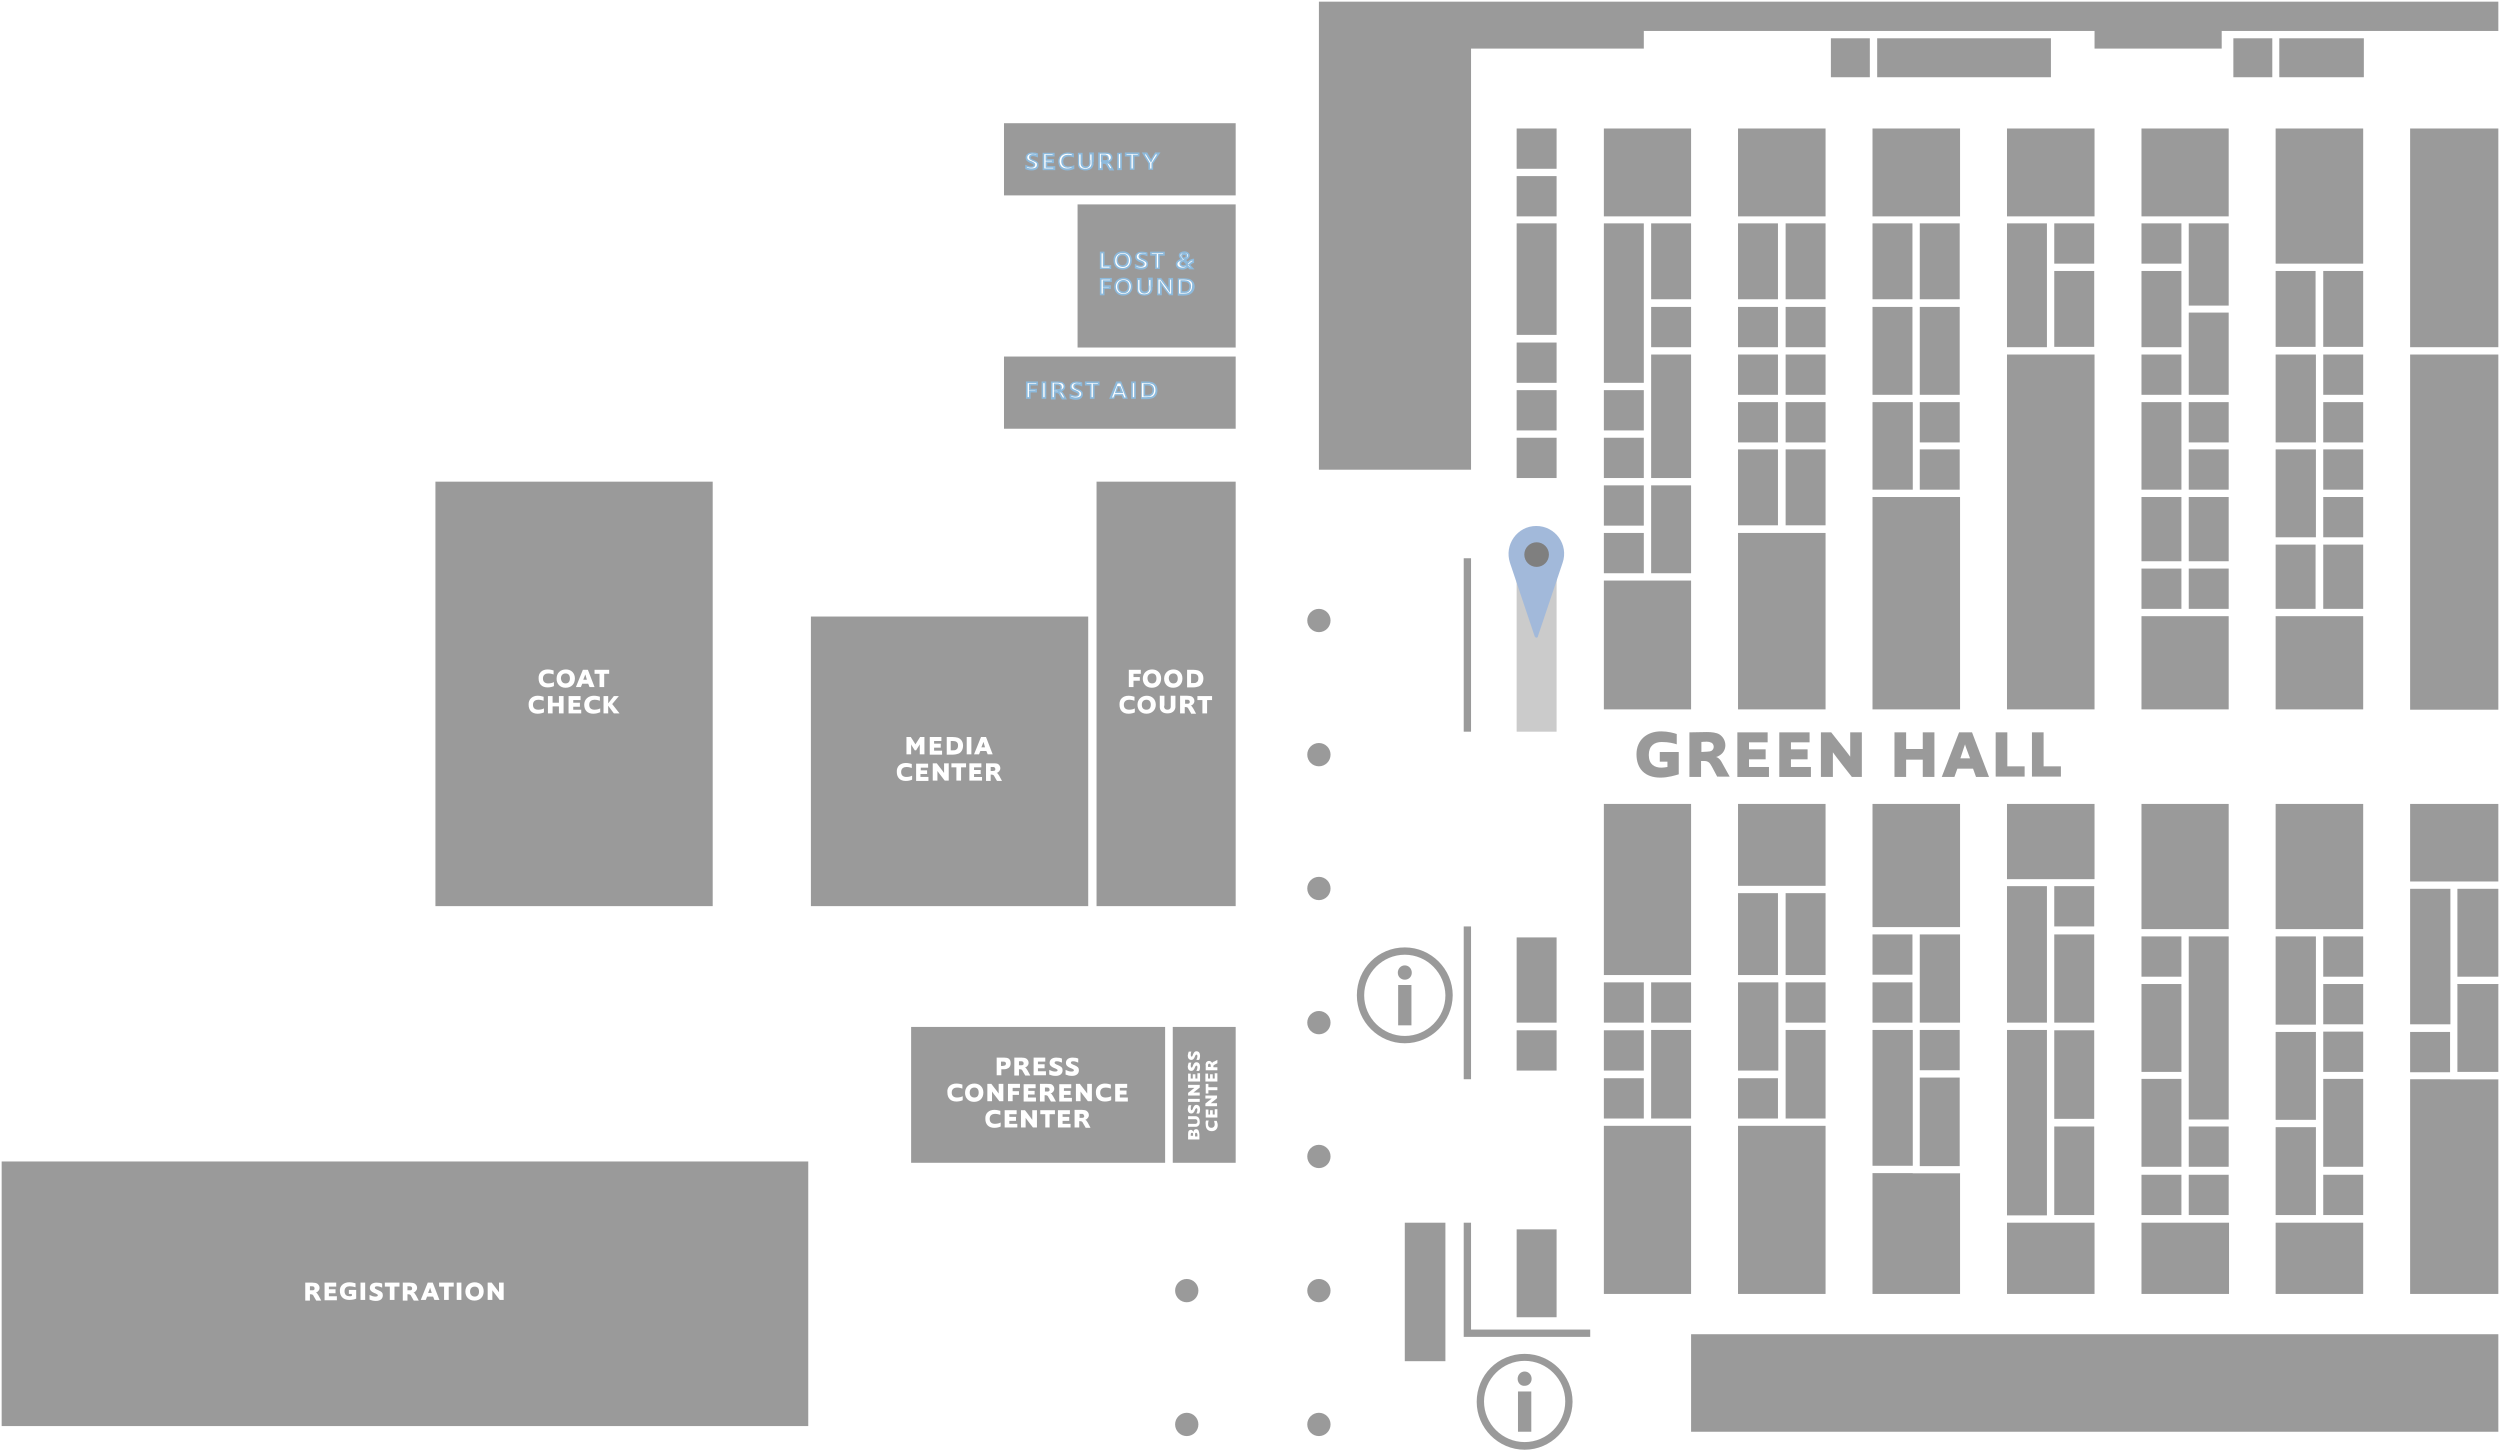 <?xml version="1.0" encoding="utf-8"?>
<!-- Generator: Adobe Illustrator 27.0.0, SVG Export Plug-In . SVG Version: 6.00 Build 0)  -->
<svg version="1.1" id="Layer_1" xmlns="http://www.w3.org/2000/svg" xmlns:xlink="http://www.w3.org/1999/xlink" x="0px" y="0px"
	 viewBox="0 0 751 436" style="enable-background:new 0 0 751 436;" xml:space="preserve">
<style type="text/css">
	.st0{opacity:0.5;}
	.st1{fill:#363636;}
	.st2{fill:#979797;}
	.st3{fill:#4674B6;}
	.st4{fill:none;stroke:#1C75BA;stroke-width:1.002;stroke-miterlimit:10;}
</style>
<g class="st0">
	<g>
		<g>
			<g>
				<g>
					<g>
						<g>
							<rect x="455.6" y="38.6" class="st1" width="12" height="12.1"/>
						</g>
						<g>
							<rect x="455.6" y="52.9" class="st1" width="12" height="12.1"/>
						</g>
						<g>
							<rect x="455.6" y="102.9" class="st1" width="12" height="12.1"/>
						</g>
						<g>
							<rect x="455.6" y="117.2" class="st1" width="12" height="12.1"/>
						</g>
						<g>
							<rect x="455.6" y="131.5" class="st1" width="12" height="12.1"/>
						</g>
						<g>
							<rect x="455.6" y="67.1" class="st1" width="12" height="33.5"/>
						</g>
						<g>
							<rect x="455.6" y="167.7" class="st2" width="12" height="52.1"/>
						</g>
						<g>
							<rect x="455.6" y="309.5" class="st1" width="12" height="12.1"/>
						</g>
						<g>
							<rect x="455.6" y="281.6" class="st1" width="12" height="25.6"/>
						</g>
						<g>
							<rect x="455.6" y="369.3" class="st1" width="12" height="26.4"/>
						</g>
						<g>
							<rect x="481.8" y="117.2" class="st1" width="12" height="12.1"/>
						</g>
						<g>
							<rect x="481.8" y="131.5" class="st1" width="12" height="12.1"/>
						</g>
						<g>
							<rect x="481.8" y="145.8" class="st1" width="12" height="12.1"/>
						</g>
						<g>
							<rect x="481.8" y="160.1" class="st1" width="12" height="12.1"/>
						</g>
						<g>
							<polygon class="st1" points="481.8,174.4 481.8,213.1 508,213.1 508,174.4 496,174.4 493.8,174.4 							"/>
						</g>
						<g>
							<polygon class="st1" points="493.8,104.3 493.8,92.2 493.8,90 493.8,67.1 481.8,67.1 481.8,115 493.8,115 493.8,106.5 
															"/>
						</g>
						<g>
							<rect x="496" y="92.2" class="st1" width="12" height="12.1"/>
						</g>
						<g>
							<polygon class="st1" points="496,117.2 496,129.3 496,131.5 496,143.6 508,143.6 508,106.5 496,106.5 496,115 							"/>
						</g>
						<g>
							<polygon class="st1" points="496,160.1 496,172.2 508,172.2 508,145.8 496,145.8 496,157.9 							"/>
						</g>
						<g>
							<rect x="496" y="67.1" class="st1" width="12" height="22.8"/>
						</g>
						<g>
							<polygon class="st1" points="508,65 508,38.6 481.8,38.6 481.8,65 493.8,65 496,65 							"/>
						</g>
						<g>
							<rect x="481.8" y="323.9" class="st1" width="12" height="12.1"/>
						</g>
						<g>
							<rect x="496" y="295.1" class="st1" width="12" height="12.1"/>
						</g>
						<g>
							<rect x="481.8" y="295.1" class="st1" width="12" height="12.1"/>
						</g>
						<g>
							<rect x="481.8" y="309.5" class="st1" width="12" height="12.1"/>
						</g>
						<g>
							<polygon class="st1" points="496,323.8 496,336 508,336 508,309.4 496,309.4 496,321.7 							"/>
						</g>
						<g>
							<polygon class="st1" points="481.8,338.2 481.8,388.7 508,388.7 508,338.2 496,338.2 493.8,338.2 							"/>
						</g>
						<g>
							<polygon class="st1" points="508,292.9 508,241.5 481.8,241.5 481.8,292.9 493.8,292.9 496,292.9 							"/>
						</g>
						<g>
							<rect x="522.1" y="323.9" class="st1" width="12" height="12.1"/>
						</g>
						<g>
							<rect x="536.4" y="295.1" class="st1" width="12" height="12.1"/>
						</g>
						<g>
							<polygon class="st1" points="534.2,307.2 534.2,295.1 522.1,295.1 522.1,321.6 534.2,321.6 534.2,309.4 							"/>
						</g>
						<g>
							<rect x="522.1" y="268.3" class="st1" width="12" height="24.6"/>
						</g>
						<g>
							<rect x="536.4" y="268.3" class="st1" width="12" height="24.6"/>
						</g>
						<g>
							<polygon class="st1" points="536.4,323.8 536.4,336 548.4,336 548.4,309.4 536.4,309.4 536.4,321.7 							"/>
						</g>
						<g>
							<polygon class="st1" points="522.1,338.2 522.1,388.7 548.4,388.7 548.4,338.2 536.4,338.2 534.2,338.2 							"/>
						</g>
						<g>
							<polygon class="st1" points="548.4,266.1 548.4,241.5 522.1,241.5 522.1,266.1 534.2,266.1 536.4,266.1 							"/>
						</g>
						<g>
							<rect x="522.1" y="120.8" class="st1" width="12" height="12.1"/>
						</g>
						<g>
							<rect x="536.4" y="120.8" class="st1" width="12" height="12.1"/>
						</g>
						<g>
							<rect x="522.1" y="106.5" class="st1" width="12" height="12.1"/>
						</g>
						<g>
							<rect x="536.4" y="106.5" class="st1" width="12" height="12.1"/>
						</g>
						<g>
							<rect x="522.1" y="92.2" class="st1" width="12" height="12.1"/>
						</g>
						<g>
							<rect x="536.4" y="92.2" class="st1" width="12" height="12.1"/>
						</g>
						<g>
							<polygon class="st1" points="522.1,160.1 522.1,213.1 548.4,213.1 548.4,160.1 536.4,160.1 534.2,160.1 							"/>
						</g>
						<g>
							<rect x="522.1" y="67.1" class="st1" width="12" height="22.8"/>
						</g>
						<g>
							<rect x="536.4" y="135" class="st1" width="12" height="22.8"/>
						</g>
						<g>
							<rect x="522.1" y="135" class="st1" width="12" height="22.8"/>
						</g>
						<g>
							<rect x="536.4" y="67.1" class="st1" width="12" height="22.8"/>
						</g>
						<g>
							<polygon class="st1" points="548.4,65 548.4,38.6 522.1,38.6 522.1,65 534.2,65 536.4,65 							"/>
						</g>
						<g>
							<rect x="562.5" y="280.7" class="st1" width="12" height="12.1"/>
						</g>
						<g>
							<polygon class="st1" points="576.7,295 576.7,307.2 588.8,307.2 588.8,280.7 576.7,280.7 576.7,292.9 							"/>
						</g>
						<g>
							<rect x="562.5" y="295.1" class="st1" width="12" height="12.1"/>
						</g>
						<g>
							<rect x="576.7" y="309.4" class="st1" width="12" height="12.1"/>
						</g>
						<g>
							<polygon class="st1" points="574.6,321.5 574.6,309.4 562.5,309.4 562.5,350.2 574.6,350.2 574.6,323.7 							"/>
						</g>
						<g>
							<rect x="576.7" y="323.7" class="st1" width="12" height="26.6"/>
						</g>
						<g>
							<polygon class="st1" points="574.6,352.4 562.5,352.4 562.5,388.7 588.8,388.7 588.8,352.5 574.6,352.5 							"/>
						</g>
						<g>
							<polygon class="st1" points="574.6,352.5 588.8,352.5 588.8,352.4 576.7,352.4 574.6,352.4 							"/>
						</g>
						<g>
							<polygon class="st1" points="588.8,278.5 588.8,241.5 562.5,241.5 562.5,278.5 574.6,278.5 576.7,278.5 							"/>
						</g>
						<g>
							<rect x="576.7" y="120.8" class="st1" width="12" height="12.1"/>
						</g>
						<g>
							<rect x="576.7" y="135" class="st1" width="12" height="12.1"/>
						</g>
						<g>
							<polygon class="st1" points="562.5,149.3 562.5,213.1 588.8,213.1 588.8,149.3 576.7,149.3 574.6,149.3 							"/>
						</g>
						<g>
							<rect x="562.5" y="67.1" class="st1" width="12" height="22.8"/>
						</g>
						<g>
							<polygon class="st1" points="574.6,132.9 574.6,120.8 562.5,120.8 562.5,147.1 574.6,147.1 574.6,135 							"/>
						</g>
						<g>
							<rect x="576.7" y="67.1" class="st1" width="12" height="22.8"/>
						</g>
						<g>
							<rect x="562.5" y="92.2" class="st1" width="12" height="26.4"/>
						</g>
						<g>
							<rect x="576.7" y="92.2" class="st1" width="12" height="26.4"/>
						</g>
						<g>
							<polygon class="st1" points="588.8,65 588.8,38.6 562.5,38.6 562.5,65 574.6,65 576.7,65 							"/>
						</g>
						<g>
							<rect x="617.1" y="280.7" class="st1" width="12" height="26.5"/>
						</g>
						<g>
							<polygon class="st1" points="614.9,278.5 614.9,266.2 602.9,266.2 602.9,307.2 614.9,307.2 614.9,280.5 							"/>
						</g>
						<g>
							<rect x="617.1" y="266.2" class="st1" width="12" height="12.1"/>
						</g>
						<g>
							<polygon class="st1" points="614.9,336.3 614.9,309.4 602.9,309.4 602.9,365.1 614.9,365.1 614.9,338.3 							"/>
						</g>
						<g>
							<rect x="617.1" y="309.5" class="st1" width="12" height="26.6"/>
						</g>
						<g>
							<rect x="617.1" y="338.4" class="st1" width="12" height="26.6"/>
						</g>
						<g>
							<polygon class="st1" points="602.9,367.3 602.9,388.7 629.2,388.7 629.2,367.3 617.1,367.3 614.9,367.3 							"/>
						</g>
						<g>
							<polygon class="st1" points="629.2,264.1 629.2,241.5 602.9,241.5 602.9,264.1 614.9,264.1 617.1,264.1 							"/>
						</g>
						<g>
							<rect x="617.1" y="67.1" class="st1" width="12" height="12.1"/>
						</g>
						<g>
							<polygon class="st1" points="602.9,106.5 602.9,213.1 629.2,213.1 629.2,106.5 617.1,106.5 614.9,106.5 							"/>
						</g>
						<g>
							<polygon class="st1" points="614.9,79.2 614.9,67.1 602.9,67.1 602.9,104.3 614.9,104.3 614.9,81.4 							"/>
						</g>
						<g>
							<rect x="617.1" y="81.4" class="st1" width="12" height="22.8"/>
						</g>
						<g>
							<polygon class="st1" points="629.2,65 629.2,38.6 602.9,38.6 602.9,65 614.9,65 617.1,65 							"/>
						</g>
						<g>
							<rect x="657.5" y="352.9" class="st1" width="12" height="12.1"/>
						</g>
						<g>
							<rect x="643.3" y="352.9" class="st1" width="12" height="12.1"/>
						</g>
						<g>
							<rect x="643.3" y="281.3" class="st1" width="12" height="12.1"/>
						</g>
						<g>
							<rect x="657.5" y="338.4" class="st1" width="12" height="12.1"/>
						</g>
						<g>
							<polygon class="st1" points="657.5,295.6 657.5,322 657.5,324.1 657.5,336.3 669.5,336.3 669.5,281.3 657.5,281.3 
								657.5,293.4 							"/>
						</g>
						<g>
							<polygon class="st1" points="655.3,336.3 655.3,324.1 643.3,324.1 643.3,350.5 655.3,350.5 655.3,338.4 							"/>
						</g>
						<g>
							<rect x="643.3" y="295.6" class="st1" width="12" height="26.4"/>
						</g>
						<g>
							<rect x="643.3" y="367.3" class="st1" width="26.3" height="21.4"/>
						</g>
						<g>
							<polygon class="st1" points="669.5,279.1 669.5,241.5 643.3,241.5 643.3,279.1 655.3,279.1 657.5,279.1 							"/>
						</g>
						<g>
							<rect x="643.3" y="67.1" class="st1" width="12" height="12.1"/>
						</g>
						<g>
							<polygon class="st1" points="643.3,185.1 643.3,213.1 669.5,213.1 669.5,185.1 657.5,185.1 655.3,185.1 							"/>
						</g>
						<g>
							<polygon class="st1" points="655.3,91.8 655.3,81.4 643.3,81.4 643.3,104.3 655.3,104.3 655.3,93.9 							"/>
						</g>
						<g>
							<rect x="643.3" y="106.5" class="st1" width="12" height="12.1"/>
						</g>
						<g>
							<polygon class="st1" points="655.3,132.9 655.3,120.8 643.3,120.8 643.3,147.1 655.3,147.1 655.3,135 							"/>
						</g>
						<g>
							<rect x="643.3" y="170.8" class="st1" width="12" height="12.1"/>
						</g>
						<g>
							<polygon class="st1" points="657.5,182.9 669.5,182.9 669.5,170.8 657.5,170.8 657.5,170.8 							"/>
						</g>
						<g>
							<rect x="643.3" y="149.3" class="st1" width="12" height="19.3"/>
						</g>
						<g>
							<rect x="643.3" y="168.6" class="st1" width="12" height="0"/>
						</g>
						<g>
							<rect x="657.5" y="120.8" class="st1" width="12" height="12.1"/>
						</g>
						<g>
							<rect x="657.5" y="135" class="st1" width="12" height="12.1"/>
						</g>
						<g>
							<polygon class="st1" points="657.5,81.4 657.5,91.8 669.5,91.8 669.5,67.1 657.5,67.1 657.5,79.2 							"/>
						</g>
						<g>
							<polygon class="st1" points="657.5,106.5 657.5,118.6 669.5,118.6 669.5,93.9 657.5,93.9 657.5,104.3 							"/>
						</g>
						<g>
							<rect x="657.5" y="149.3" class="st1" width="12" height="19.3"/>
						</g>
						<g>
							<polygon class="st1" points="669.5,65 669.5,38.6 643.3,38.6 643.3,65 655.3,65 657.5,65 							"/>
						</g>
						<g>
							<rect x="697.9" y="352.9" class="st1" width="12" height="12.1"/>
						</g>
						<g>
							<polygon class="st1" points="695.7,295.6 695.7,293.4 695.7,281.3 683.6,281.3 683.6,307.8 695.7,307.8 695.7,307.7 							
								"/>
						</g>
						<g>
							<polygon class="st1" points="697.9,338.6 697.9,350.5 709.9,350.5 709.9,324.1 697.9,324.1 697.9,336.4 							"/>
						</g>
						<g>
							<rect x="697.9" y="281.3" class="st1" width="12" height="12.1"/>
						</g>
						<g>
							<rect x="697.9" y="295.6" class="st1" width="12" height="12.1"/>
						</g>
						<g>
							<polygon class="st1" points="697.9,322 709.9,322 709.9,309.9 697.9,309.9 697.9,310 							"/>
						</g>
						<g>
							<polygon class="st1" points="695.7,350.7 695.7,338.6 683.6,338.6 683.6,365 695.7,365 695.7,352.7 							"/>
						</g>
						<g>
							<polygon class="st1" points="695.7,322 695.7,310 683.6,310 683.6,336.4 695.7,336.4 695.7,324.1 							"/>
						</g>
						<g>
							<rect x="683.6" y="367.3" class="st1" width="26.3" height="21.4"/>
						</g>
						<g>
							<polygon class="st1" points="709.9,279.1 709.9,241.5 683.6,241.5 683.6,279.1 695.7,279.1 697.9,279.1 							"/>
						</g>
						<g>
							<polygon class="st1" points="683.6,213.1 709.9,213.1 709.9,185.1 697.9,185.1 695.7,185.1 683.6,185.1 							"/>
						</g>
						<g>
							<rect x="683.6" y="81.4" class="st1" width="12" height="22.8"/>
						</g>
						<g>
							<polygon class="st1" points="695.7,118.6 695.7,106.5 683.6,106.5 683.6,132.9 695.7,132.9 695.7,120.8 							"/>
						</g>
						<g>
							<polygon class="st1" points="695.7,161.4 695.7,149.3 695.7,147.1 695.7,135 683.6,135 683.6,161.4 695.7,161.4 							"/>
						</g>
						<g>
							<rect x="683.6" y="163.6" class="st1" width="12" height="19.3"/>
						</g>
						<g>
							<rect x="683.6" y="163.6" class="st1" width="12" height="0"/>
						</g>
						<g>
							<rect x="697.9" y="163.6" class="st1" width="12" height="19.3"/>
						</g>
						<g>
							<rect x="697.9" y="163.6" class="st1" width="0" height="19.3"/>
						</g>
						<g>
							<rect x="697.9" y="106.5" class="st1" width="12" height="12.1"/>
						</g>
						<g>
							<rect x="697.9" y="120.8" class="st1" width="12" height="12.1"/>
						</g>
						<g>
							<rect x="697.9" y="135" class="st1" width="12" height="12.1"/>
						</g>
						<g>
							<rect x="697.9" y="149.3" class="st1" width="12" height="12.1"/>
						</g>
						<g>
							<rect x="697.9" y="161.4" class="st1" width="12" height="0"/>
						</g>
						<g>
							<rect x="697.9" y="81.4" class="st1" width="12" height="22.8"/>
						</g>
						<g>
							<polygon class="st1" points="709.9,79.2 709.9,38.6 683.6,38.6 683.6,79.2 695.7,79.2 697.9,79.2 							"/>
						</g>
						<rect x="724" y="310" class="st1" width="12" height="12.1"/>
						<polygon class="st1" points="736.1,295.6 736.1,293.4 736.1,267 724,267 724,307.7 736.1,307.7 						"/>
						<rect x="724" y="307.7" class="st1" width="12" height="0"/>
						<rect x="738.2" y="267" class="st1" width="12.3" height="26.4"/>
						<polygon class="st1" points="738.2,307.7 738.2,310 738.2,322 750.5,322 750.5,295.6 738.2,295.6 						"/>
						<rect x="738.2" y="295.6" class="st1" width="12.3" height="0.1"/>
						<polygon class="st1" points="736.1,324.2 724,324.2 724,388.7 750.5,388.7 750.5,324.3 736.1,324.3 						"/>
						<polygon class="st1" points="736.1,324.3 750.5,324.3 750.5,324.2 738.2,324.2 736.1,324.2 						"/>
						<polygon class="st1" points="750.5,264.8 750.5,241.5 724,241.5 724,264.8 736.1,264.8 738.2,264.8 						"/>
						<rect x="724" y="106.5" class="st1" width="26.5" height="106.7"/>
						<rect x="724" y="38.6" class="st1" width="26.5" height="65.7"/>
					</g>
				</g>
				<g>
					<path class="st3" d="M461,191.1l-7.4-22c-1.8-5.5,2.2-11.1,7.9-11.1l0,0c5.7,0,9.8,5.6,7.9,11.1l-7.4,22
						C462,191.7,461.2,191.7,461,191.1z"/>
					<ellipse cx="461.6" cy="166.6" rx="3.7" ry="3.7"/>
				</g>
			</g>
		</g>
		<g>
			<rect x="550" y="11.5" class="st1" width="11.7" height="11.7"/>
			<rect x="563.9" y="11.5" class="st1" width="52.2" height="11.7"/>
			<rect x="670.9" y="11.5" class="st1" width="11.7" height="11.7"/>
			<rect x="684.7" y="11.5" class="st1" width="25.4" height="11.7"/>
		</g>
	</g>
	<g>
		<rect x="439.7" y="167.7" class="st1" width="2.2" height="52.1"/>
	</g>
	<g>
		<rect x="439.7" y="278.3" class="st1" width="2.2" height="45.9"/>
	</g>
	<g>
		<polygon class="st1" points="477.7,401.6 439.7,401.6 439.7,367.3 441.9,367.3 441.9,399.4 477.7,399.4 		"/>
	</g>
	<g>
		<path class="st1" d="M175.8,202.6c0,0.1-0.2,0.6-0.6,1.6h1.1C176,203.2,175.9,202.7,175.8,202.6z"/>
		<path class="st1" d="M169.9,205.3c0.8,0,1.3-0.5,1.3-1.5c0-1-0.5-1.5-1.3-1.5c-0.8,0-1.4,0.5-1.4,1.5
			C168.6,204.8,169.1,205.3,169.9,205.3z"/>
		<path class="st1" d="M130.8,272.2h83.3V144.7h-83.3V272.2z M169.3,214.3h-1.4v-2.1H166v2.1h-1.4v-5.2h1.4v2h1.9v-2h1.4V214.3z
			 M174.5,214.3h-3.7v-5.2h3.6v1.2h-2.2v0.8h2v1.2h-2v0.9h2.4V214.3z M180.1,214c-0.4,0.2-1.1,0.4-1.9,0.4c-1.7,0-2.7-1-2.7-2.7
			c0-1.7,1.3-2.7,2.9-2.7c0.8,0,1.4,0.2,1.8,0.3v1.2c-0.3-0.1-0.9-0.3-1.6-0.3c-0.8,0-1.6,0.4-1.6,1.5c0,1.1,0.7,1.5,1.6,1.5
			c0.7,0,1.4-0.2,1.7-0.4V214z M185.9,209.1l-2,2.4l2.2,2.8h-1.7l-1.7-2.3v2.3h-1.4v-5.2h1.4v2.2l1.7-2.2H185.9z M178.6,201.2h4.4
			v1.2h-1.5v4h-1.4v-4h-1.5V201.2z M175.1,201.2h1.5l2,5.2h-1.5l-0.4-1h-1.8l-0.4,1h-1.5L175.1,201.2z M170,201.1
			c1.6,0,2.7,1.1,2.7,2.7c0,1.7-1.1,2.8-2.8,2.8c-1.7,0-2.7-1.2-2.7-2.7C167.2,202.2,168.3,201.1,170,201.1z M164.5,201.1
			c0.8,0,1.4,0.2,1.8,0.3v1.2c-0.3-0.1-0.9-0.3-1.6-0.3c-0.8,0-1.6,0.4-1.6,1.5c0,1.1,0.7,1.5,1.6,1.5c0.7,0,1.4-0.2,1.7-0.4v1.2
			c-0.4,0.2-1.1,0.4-1.9,0.4c-1.7,0-2.7-1-2.7-2.7C161.7,202.1,162.9,201.1,164.5,201.1z M161.5,209c0.8,0,1.4,0.2,1.8,0.3v1.2
			c-0.3-0.1-0.9-0.3-1.6-0.3c-0.8,0-1.6,0.4-1.6,1.5c0,1.1,0.7,1.5,1.6,1.5c0.7,0,1.4-0.2,1.7-0.4v1.2c-0.4,0.2-1.1,0.4-1.9,0.4
			c-1.7,0-2.7-1-2.7-2.7C158.7,210,160,209,161.5,209z"/>
		<path class="st1" d="M287.2,225.2c0.4-0.2,0.6-0.6,0.6-1.3c0-1-0.7-1.3-1.5-1.3c-0.2,0-0.6,0-0.7,0v2.8h0.6
			C286.6,225.4,287,225.4,287.2,225.2z"/>
		<path class="st1" d="M243.6,272.2h83.3v-87h-83.3V272.2z M294.9,234.5h-3.7v-5.2h3.6v1.2h-2.2v0.8h2v1.2h-2v0.9h2.4V234.5z
			 M299.8,229.5c0.4,0.3,0.7,0.7,0.7,1.3c0,0.5-0.3,0.9-0.7,1.2c-0.1,0.1-0.2,0.1-0.4,0.2c0.2,0.1,0.4,0.2,0.4,0.3
			c0.1,0.1,0.3,0.4,0.4,0.6l0.8,1.5h-1.5l-0.7-1.2c-0.1-0.2-0.2-0.4-0.3-0.5c-0.1-0.1-0.3-0.2-0.6-0.2h-0.3v1.9h-1.4v-5.3
			c0,0,1.8,0,2.1,0C298.8,229.3,299.4,229.3,299.8,229.5z M294.7,221.4h1.5l2,5.2h-1.5l-0.4-1h-1.8l-0.4,1h-1.5L294.7,221.4z
			 M290.4,221.4h1.4v5.2h-1.4V221.4z M290.2,230.5h-1.5v4h-1.4v-4h-1.5v-1.2h4.4V230.5z M284.2,221.4c0,0,1.1,0,2,0
			c0.6,0,1.1,0.1,1.5,0.2c0.9,0.3,1.6,1.1,1.6,2.4c0,1.2-0.6,2.1-1.4,2.4c-0.3,0.1-0.9,0.3-1.8,0.3h-1.7V221.4z M283.6,229.3h1.4
			v5.2h-1.2c-1.8-2.3-2.2-2.9-2.2-2.9v2.9h-1.4v-5.2h1.2c1.8,2.3,2.2,2.9,2.2,2.9V229.3z M279.2,221.4h3.6v1.2h-2.2v0.8h2v1.2h-2
			v0.9h2.4v1.2h-3.7V221.4z M278.5,231.3v1.2h-2v0.9h2.4v1.2h-3.7v-5.2h3.6v1.2h-2.2v0.8H278.5z M272.3,221.4h1.3l1.4,2.2l1.4-2.2
			h1.3v5.2h-1.4v-3c0,0-0.2,0.4-1.1,1.8h-0.4c-0.9-1.4-1.1-1.7-1.1-1.8v3h-1.4V221.4z M272.1,229.2c0.8,0,1.4,0.2,1.8,0.3v1.2
			c-0.3-0.1-0.9-0.3-1.6-0.3c-0.8,0-1.6,0.4-1.6,1.5c0,1.1,0.7,1.5,1.6,1.5c0.7,0,1.4-0.2,1.7-0.4v1.2c-0.4,0.2-1.1,0.4-1.9,0.4
			c-1.7,0-2.7-1-2.7-2.7C269.3,230.2,270.5,229.2,272.1,229.2z"/>
		<path class="st1" d="M295.4,222.9c0,0.1-0.2,0.6-0.6,1.6h1.1C295.6,223.5,295.5,222.9,295.4,222.9z"/>
		<path class="st1" d="M298.8,231.5c0.2-0.1,0.2-0.3,0.2-0.5c0-0.2-0.1-0.4-0.3-0.5c-0.1-0.1-0.4-0.1-0.5-0.1c-0.4,0-0.6,0-0.6,0
			v1.2h0.7C298.5,231.6,298.7,231.5,298.8,231.5z"/>
		<path class="st1" d="M346.1,205.3c0.8,0,1.3-0.5,1.3-1.5c0-1-0.5-1.5-1.3-1.5c-0.8,0-1.4,0.5-1.4,1.5
			C344.8,204.8,345.3,205.3,346.1,205.3z"/>
		<path class="st1" d="M352.5,205.3c0.8,0,1.3-0.5,1.3-1.5c0-1-0.5-1.5-1.3-1.5c-0.8,0-1.4,0.5-1.4,1.5
			C351.2,204.8,351.7,205.3,352.5,205.3z"/>
		<path class="st1" d="M329.4,272.2h41.8V144.7h-41.8V272.2z M344.4,214.4c-1.7,0-2.7-1.2-2.7-2.7c0-1.6,1.2-2.7,2.8-2.7
			c1.6,0,2.7,1.1,2.7,2.7C347.2,213.3,346,214.4,344.4,214.4z M357.8,214.3l-0.7-1.2c-0.1-0.2-0.2-0.4-0.3-0.5
			c-0.1-0.1-0.3-0.2-0.6-0.2h-0.3v1.9h-1.4v-5.3c0,0,1.8,0,2.1,0c0.6,0,1.2,0.1,1.5,0.3c0.4,0.3,0.7,0.7,0.7,1.3
			c0,0.5-0.3,0.9-0.7,1.2c-0.1,0.1-0.2,0.1-0.4,0.2c0.2,0.1,0.4,0.2,0.4,0.3c0.1,0.1,0.3,0.4,0.4,0.6l0.8,1.5H357.8z M364.1,210.3
			h-1.5v4h-1.4v-4h-1.5v-1.2h4.4V210.3z M356.4,201.2c0,0,1.1,0,2,0c0.6,0,1.1,0.1,1.5,0.2c0.9,0.3,1.6,1.1,1.6,2.4
			c0,1.2-0.6,2.1-1.4,2.4c-0.3,0.1-0.9,0.3-1.8,0.3h-1.7V201.2z M352.5,201.1c1.6,0,2.7,1.1,2.7,2.7c0,1.7-1.1,2.8-2.8,2.8
			c-1.7,0-2.7-1.2-2.7-2.7C349.7,202.2,350.9,201.1,352.5,201.1z M349.7,212.4c0.1,0.5,0.4,0.8,1,0.8c0.5,0,0.9-0.2,1-0.8
			c0-0.2,0-0.4,0-0.6v-2.8h1.4v2.7c0,0.3,0,0.5,0,0.8c-0.2,1.2-1.1,1.8-2.4,1.8c-1.3,0-2.2-0.6-2.3-1.8c0-0.2,0-0.5,0-0.7v-2.8h1.4
			v2.8C349.7,212.1,349.7,212.3,349.7,212.4z M346.1,201.1c1.6,0,2.7,1.1,2.7,2.7c0,1.7-1.1,2.8-2.8,2.8c-1.7,0-2.7-1.2-2.7-2.7
			C343.3,202.2,344.5,201.1,346.1,201.1z M339.1,201.2h3.6v1.2h-2.2v1h1.9v1.1h-1.9v1.9h-1.4V201.2z M339,209c0.8,0,1.4,0.2,1.8,0.3
			v1.2c-0.3-0.1-0.9-0.3-1.6-0.3c-0.8,0-1.6,0.4-1.6,1.5c0,1.1,0.7,1.5,1.6,1.5c0.7,0,1.4-0.2,1.7-0.4v1.2c-0.4,0.2-1.1,0.4-1.9,0.4
			c-1.7,0-2.7-1-2.7-2.7C336.2,210,337.4,209,339,209z"/>
		<path class="st1" d="M344.4,210.2c-0.8,0-1.4,0.5-1.4,1.5c0,1,0.5,1.5,1.4,1.5c0.8,0,1.3-0.5,1.3-1.5
			C345.7,210.7,345.2,210.2,344.4,210.2z"/>
		<path class="st1" d="M357.1,210.3c-0.1-0.1-0.4-0.1-0.5-0.1c-0.4,0-0.6,0-0.6,0v1.2h0.7c0.2,0,0.4,0,0.5-0.1
			c0.2-0.1,0.2-0.3,0.2-0.5C357.4,210.5,357.3,210.4,357.1,210.3z"/>
		<path class="st1" d="M359.4,205c0.4-0.2,0.6-0.6,0.6-1.3c0-1-0.7-1.3-1.5-1.3c-0.2,0-0.6,0-0.7,0v2.8h0.6
			C358.8,205.2,359.2,205.2,359.4,205z"/>
	</g>
	<g>
		<path class="st1" d="M142.6,389.5c0.8,0,1.3-0.5,1.3-1.5c0-1-0.5-1.5-1.3-1.5c-0.8,0-1.4,0.5-1.4,1.5
			C141.2,388.9,141.8,389.5,142.6,389.5z"/>
		<path class="st1" d="M123.6,387.5c0.2-0.1,0.2-0.3,0.2-0.5c0-0.2-0.1-0.4-0.3-0.5c-0.1-0.1-0.4-0.1-0.5-0.1c-0.4,0-0.6,0-0.6,0
			v1.2h0.7C123.3,387.6,123.5,387.6,123.6,387.5z"/>
		<path class="st1" d="M129.2,386.8c0,0.1-0.2,0.6-0.6,1.6h1.1C129.4,387.4,129.2,386.8,129.2,386.8z"/>
		<path class="st1" d="M0.5,428.4h242.3v-79.5H0.5V428.4z M146.5,385.3h1.2c1.8,2.3,2.2,2.9,2.2,2.9v-2.9h1.4v5.2h-1.2
			c-1.8-2.3-2.2-2.9-2.2-2.9v2.9h-1.4V385.3z M142.6,385.2c1.6,0,2.7,1.1,2.7,2.7c0,1.7-1.1,2.8-2.8,2.8c-1.7,0-2.7-1.2-2.7-2.7
			C139.8,386.3,141,385.2,142.6,385.2z M137.2,385.3h1.4v5.2h-1.4V385.3z M131.9,385.3h4.4v1.2h-1.5v4h-1.4v-4h-1.5V385.3z
			 M128.5,385.3h1.5l2,5.2h-1.5l-0.4-1h-1.8l-0.4,1h-1.5L128.5,385.3z M121,385.3c0,0,1.8,0,2.1,0c0.6,0,1.2,0.1,1.5,0.3
			c0.4,0.3,0.7,0.7,0.7,1.3c0,0.5-0.3,0.9-0.7,1.2c-0.1,0.1-0.2,0.1-0.4,0.2c0.2,0.1,0.4,0.2,0.4,0.3c0.1,0.1,0.3,0.4,0.4,0.6
			l0.8,1.5h-1.5l-0.7-1.2c-0.1-0.2-0.2-0.4-0.3-0.5c-0.1-0.1-0.3-0.2-0.6-0.2h-0.3v1.9H121V385.3z M115.6,385.3h4.4v1.2h-1.5v4h-1.4
			v-4h-1.5V385.3z M111,389c0.6,0.3,1.2,0.5,1.7,0.5c0.5,0,0.8-0.1,0.8-0.4c0-0.2-0.2-0.3-0.6-0.5l-0.5-0.2
			c-0.7-0.3-1.3-0.7-1.3-1.5c0-1,0.8-1.6,2-1.6c0.7,0,1.3,0.1,1.7,0.3v1.2c-0.5-0.2-1-0.4-1.5-0.4c-0.4,0-0.7,0.1-0.7,0.4
			s0.2,0.4,0.6,0.6l0.5,0.2c0.9,0.4,1.3,0.7,1.3,1.5c0,1-0.7,1.7-2.1,1.7c-0.8,0-1.4-0.2-1.9-0.4V389z M108.3,385.3h1.4v5.2h-1.4
			V385.3z M104.9,385.2c0.8,0,1.5,0.2,1.9,0.3v1.2c-0.3-0.1-1-0.3-1.8-0.3c-0.8,0-1.5,0.4-1.5,1.5c0,1.1,0.7,1.5,1.5,1.5
			c0.2,0,0.5,0,0.7-0.1v-0.6h-0.9v-1.2h2.2v2.6c-0.3,0.2-1.2,0.4-2.1,0.4c-1.8,0-2.8-1.1-2.8-2.7C102,386.3,103.2,385.2,104.9,385.2
			z M97.4,385.3h3.6v1.2h-2.2v0.8h2v1.2h-2v0.9h2.4v1.2h-3.7V385.3z M91.7,385.3c0,0,1.8,0,2.1,0c0.6,0,1.2,0.1,1.5,0.3
			c0.4,0.3,0.7,0.7,0.7,1.3c0,0.5-0.3,0.9-0.7,1.2c-0.1,0.1-0.2,0.1-0.4,0.2c0.2,0.1,0.4,0.2,0.4,0.3c0.1,0.1,0.3,0.4,0.4,0.6
			l0.8,1.5H95l-0.7-1.2c-0.1-0.2-0.2-0.4-0.3-0.5c-0.1-0.1-0.3-0.2-0.6-0.2h-0.3v1.9h-1.4V385.3z"/>
		<path class="st1" d="M94.3,387.5c0.2-0.1,0.2-0.3,0.2-0.5c0-0.2-0.1-0.4-0.3-0.5c-0.1-0.1-0.4-0.1-0.5-0.1c-0.4,0-0.6,0-0.6,0v1.2
			h0.7C94,387.6,94.2,387.6,94.3,387.5z"/>
		<path class="st1" d="M315.1,327.8c0.2-0.1,0.2-0.3,0.2-0.5c0-0.2-0.1-0.4-0.3-0.5c-0.1-0.1-0.4-0.1-0.5-0.1c-0.4,0-0.6,0-0.6,0
			v1.2h0.7C314.7,327.9,314.9,327.9,315.1,327.8z"/>
		<path class="st1" d="M273.7,349.3H350v-40.8h-76.3V349.3z M305.5,338.7h-3.7v-5.2h3.6v1.2h-2.2v0.8h2v1.2h-2v0.9h2.4V338.7z
			 M306.4,326.8h-2.2v1h1.9v1.1h-1.9v1.9h-1.4v-5.2h3.6V326.8z M311.5,338.7h-1.2c-1.8-2.3-2.2-2.9-2.2-2.9v2.9h-1.4v-5.2h1.2
			c1.8,2.3,2.2,2.9,2.2,2.9v-2.9h1.4V338.7z M310.8,327.6v1.2h-2v0.9h2.4v1.2h-3.7v-5.2h3.6v1.2h-2.2v0.8H310.8z M316.8,334.7h-1.5
			v4H314v-4h-1.5v-1.2h4.4V334.7z M321.5,338.7h-3.7v-5.2h3.6v1.2h-2.2v0.8h2v1.2h-2v0.9h2.4V338.7z M321.9,330.9h-3.7v-5.2h3.6v1.2
			h-2.2v0.8h2v1.2h-2v0.9h2.4V330.9z M326.1,338.7l-0.7-1.2c-0.1-0.2-0.2-0.4-0.3-0.5c-0.1-0.1-0.3-0.2-0.6-0.2h-0.3v1.9h-1.4v-5.3
			c0,0,1.8,0,2.1,0c0.6,0,1.2,0.1,1.5,0.3c0.4,0.3,0.7,0.7,0.7,1.3c0,0.5-0.3,0.9-0.7,1.2c-0.1,0.1-0.2,0.1-0.4,0.2
			c0.2,0.1,0.4,0.2,0.4,0.3c0.1,0.1,0.3,0.4,0.4,0.6l0.8,1.5H326.1z M335,325.6h3.6v1.2h-2.2v0.8h2v1.2h-2v0.9h2.4v1.2H335V325.6z
			 M331.9,325.5c0.8,0,1.4,0.2,1.8,0.3v1.2c-0.3-0.1-0.9-0.3-1.6-0.3c-0.8,0-1.6,0.4-1.6,1.5c0,1.1,0.7,1.5,1.6,1.5
			c0.7,0,1.4-0.2,1.7-0.4v1.2c-0.4,0.2-1.1,0.4-1.9,0.4c-1.7,0-2.7-1-2.7-2.7C329.1,326.5,330.4,325.5,331.9,325.5z M326.6,328.5
			v-2.9h1.4v5.2h-1.2c-1.8-2.3-2.2-2.9-2.2-2.9v2.9h-1.4v-5.2h1.2C326.2,327.9,326.6,328.5,326.6,328.5z M320.1,321.4
			c0.6,0.3,1.2,0.5,1.7,0.5c0.5,0,0.8-0.1,0.8-0.4c0-0.2-0.2-0.3-0.6-0.5l-0.5-0.2c-0.7-0.3-1.3-0.7-1.3-1.5c0-1,0.8-1.6,2-1.6
			c0.7,0,1.3,0.1,1.7,0.3v1.2c-0.5-0.2-1-0.4-1.5-0.4c-0.4,0-0.7,0.1-0.7,0.4s0.2,0.4,0.6,0.6l0.5,0.2c0.9,0.4,1.3,0.7,1.3,1.5
			c0,1-0.7,1.7-2.1,1.7c-0.8,0-1.4-0.2-1.9-0.4V321.4z M315.2,321.4c0.6,0.3,1.2,0.5,1.7,0.5c0.5,0,0.8-0.1,0.8-0.4
			c0-0.2-0.2-0.3-0.6-0.5l-0.5-0.2c-0.7-0.3-1.3-0.7-1.3-1.5c0-1,0.8-1.6,2-1.6c0.7,0,1.3,0.1,1.7,0.3v1.2c-0.5-0.2-1-0.4-1.5-0.4
			c-0.4,0-0.7,0.1-0.7,0.4s0.2,0.4,0.6,0.6l0.5,0.2c0.9,0.4,1.3,0.7,1.3,1.5c0,1-0.7,1.7-2.1,1.7c-0.8,0-1.4-0.2-1.9-0.4V321.4z
			 M316,325.8c0.4,0.3,0.7,0.7,0.7,1.3c0,0.5-0.3,0.9-0.7,1.2c-0.1,0.1-0.2,0.1-0.4,0.2c0.2,0.1,0.4,0.2,0.4,0.3
			c0.1,0.1,0.3,0.4,0.4,0.6l0.8,1.5h-1.5l-0.7-1.2c-0.1-0.2-0.2-0.4-0.3-0.5c-0.1-0.1-0.3-0.2-0.6-0.2h-0.3v1.9h-1.4v-5.3
			c0,0,1.8,0,2.1,0C315.1,325.6,315.7,325.6,316,325.8z M310.4,317.7h3.6v1.2h-2.2v0.8h2v1.2h-2v0.9h2.4v1.2h-3.7V317.7z
			 M304.7,317.7c0,0,1.8,0,2.1,0c0.6,0,1.2,0.1,1.5,0.3c0.4,0.3,0.7,0.7,0.7,1.3c0,0.5-0.3,0.9-0.7,1.2c-0.1,0.1-0.2,0.1-0.4,0.2
			c0.2,0.1,0.4,0.2,0.4,0.3c0.1,0.1,0.3,0.4,0.4,0.6l0.8,1.5H308l-0.7-1.2c-0.1-0.2-0.2-0.4-0.3-0.5c-0.1-0.1-0.3-0.2-0.6-0.2h-0.3
			v1.9h-1.4V317.7z M299.4,317.7c0,0,2,0,2.2,0c0.6,0,1.1,0.1,1.4,0.3c0.4,0.3,0.6,0.7,0.6,1.4c0,0.6-0.2,1.1-0.6,1.4
			c-0.3,0.2-0.8,0.4-1.3,0.4h-0.9v1.8h-1.4V317.7z M296.6,325.6h1.2c1.8,2.3,2.2,2.9,2.2,2.9v-2.9h1.4v5.2h-1.2
			c-1.8-2.3-2.2-2.9-2.2-2.9v2.9h-1.4V325.6z M298.7,333.4c0.8,0,1.4,0.2,1.8,0.3v1.2c-0.3-0.1-0.9-0.3-1.6-0.3
			c-0.8,0-1.6,0.4-1.6,1.5c0,1.1,0.7,1.5,1.6,1.5c0.7,0,1.4-0.2,1.7-0.4v1.2c-0.4,0.2-1.1,0.4-1.9,0.4c-1.7,0-2.7-1-2.7-2.7
			C295.9,334.4,297.1,333.4,298.7,333.4z M292.7,325.5c1.6,0,2.7,1.1,2.7,2.7c0,1.7-1.1,2.8-2.8,2.8c-1.7,0-2.7-1.2-2.7-2.7
			C289.9,326.6,291.1,325.5,292.7,325.5z M287.3,325.5c0.8,0,1.4,0.2,1.8,0.3v1.2c-0.3-0.1-0.9-0.3-1.6-0.3c-0.8,0-1.6,0.4-1.6,1.5
			c0,1.1,0.7,1.5,1.6,1.5c0.7,0,1.4-0.2,1.7-0.4v1.2c-0.4,0.2-1.1,0.4-1.9,0.4c-1.7,0-2.7-1-2.7-2.7
			C284.4,326.5,285.7,325.5,287.3,325.5z"/>
		<path class="st1" d="M325.4,334.7c-0.1-0.1-0.4-0.1-0.5-0.1c-0.4,0-0.6,0-0.6,0v1.2h0.7c0.2,0,0.4,0,0.5-0.1
			c0.2-0.1,0.2-0.3,0.2-0.5C325.6,335,325.5,334.8,325.4,334.7z"/>
		<path class="st1" d="M302,320c0.1-0.1,0.2-0.4,0.2-0.5c0-0.4-0.3-0.6-0.8-0.6c-0.3,0-0.7,0-0.7,0v1.3h0.6
			C301.7,320.1,301.9,320.1,302,320z"/>
		<path class="st1" d="M292.7,329.7c0.8,0,1.3-0.5,1.3-1.5c0-1-0.5-1.5-1.3-1.5c-0.8,0-1.4,0.5-1.4,1.5
			C291.3,329.2,291.9,329.7,292.7,329.7z"/>
		<path class="st1" d="M307.3,319.9c0.2-0.1,0.2-0.3,0.2-0.5c0-0.2-0.1-0.4-0.3-0.5c-0.1-0.1-0.4-0.1-0.5-0.1c-0.4,0-0.6,0-0.6,0
			v1.2h0.7C307,320,307.2,320,307.3,319.9z"/>
		<path class="st1" d="M363.7,320.6v-0.5c0-0.1,0-0.3-0.1-0.4c-0.1-0.1-0.2-0.2-0.3-0.2c-0.1,0-0.3,0.1-0.3,0.2
			c-0.1,0.1-0.1,0.2-0.1,0.4c0,0.2,0,0.4,0,0.4H363.7z"/>
		<path class="st1" d="M352.3,349.3h18.9v-40.8h-18.9V349.3z M360.4,342.3h-3.5c0-0.3,0-0.9,0-1.4c0-0.4,0-0.9,0.2-1.2
			c0.2-0.2,0.4-0.3,0.6-0.3c0.4,0,0.7,0.3,0.8,0.7c0-0.5,0.3-0.9,0.8-0.9c0.4,0,0.7,0.2,0.8,0.6c0.1,0.3,0.2,0.7,0.2,1V342.3z
			 M362.3,319.2c0.2-0.3,0.5-0.5,0.9-0.5c0.4,0,0.6,0.2,0.8,0.4c0,0.1,0.1,0.2,0.1,0.3c0-0.1,0.1-0.2,0.2-0.3
			c0.1-0.1,0.3-0.2,0.4-0.2l1-0.5v1l-0.8,0.4c-0.1,0.1-0.2,0.1-0.3,0.2c-0.1,0.1-0.1,0.2-0.1,0.4v0.2h1.2v0.9h-3.5c0,0,0-1.2,0-1.4
			C362.1,319.8,362.2,319.4,362.3,319.2z M365.6,331.4v0.9h-3.5v-0.8c1.5-1.2,1.9-1.5,1.9-1.5h-1.9v-0.9h3.5v0.8
			c-1.5,1.2-1.9,1.5-1.9,1.5H365.6z M363.5,334.8v-1.3h0.8v1.3h0.6v-1.6h0.8v2.5h-3.5v-2.4h0.8v1.5H363.5z M363,327.5v1h-0.8v-2.9
			h0.8v1h2.7v0.9H363z M362.1,324.9v-2.4h0.8v1.5h0.6v-1.3h0.8v1.3h0.6v-1.6h0.8v2.5H362.1z M362.3,336.6h0.8
			c-0.1,0.2-0.2,0.6-0.2,1.1c0,0.5,0.2,1.1,1,1.1c0.7,0,1-0.5,1-1c0-0.5-0.2-0.9-0.2-1.1h0.8c0.1,0.3,0.3,0.8,0.3,1.3
			c0,1.1-0.7,1.8-1.8,1.8c-1.2,0-1.8-0.8-1.8-1.9C362.1,337.2,362.2,336.8,362.3,336.6z M359.3,338.5c-0.1,0-0.3,0-0.5,0h-1.9v-0.9
			h1.9c0.1,0,0.3,0,0.4,0c0.4-0.1,0.5-0.3,0.5-0.7c0-0.4-0.2-0.6-0.5-0.7c-0.1,0-0.2,0-0.4,0h-1.9v-0.9h1.8c0.2,0,0.4,0,0.5,0
			c0.8,0.1,1.2,0.7,1.2,1.6C360.5,337.8,360,338.4,359.3,338.5z M357.1,315.9h0.8c-0.2,0.3-0.2,0.7-0.2,1c0,0.3,0.1,0.5,0.2,0.5
			c0.2,0,0.3-0.1,0.4-0.4l0.1-0.3c0.3-0.6,0.5-0.9,1-0.9c0.7,0,1.1,0.5,1.1,1.4c0,0.5-0.1,0.9-0.3,1.2h-0.8c0.2-0.4,0.3-0.8,0.3-1.1
			c0-0.3-0.1-0.5-0.3-0.5c-0.1,0-0.2,0.1-0.4,0.4l-0.1,0.3c-0.2,0.5-0.5,0.9-1,0.9c-0.7,0-1.1-0.5-1.1-1.3
			C356.9,316.5,357,316.1,357.1,315.9z M357.1,319.2h0.8c-0.2,0.3-0.2,0.7-0.2,1c0,0.3,0.1,0.5,0.2,0.5c0.2,0,0.3-0.1,0.4-0.4
			l0.1-0.3c0.3-0.6,0.5-0.9,1-0.9c0.7,0,1.1,0.5,1.1,1.4c0,0.5-0.1,0.9-0.3,1.2h-0.8c0.2-0.4,0.3-0.8,0.3-1.1c0-0.3-0.1-0.5-0.3-0.5
			c-0.1,0-0.2,0.1-0.4,0.4l-0.1,0.3c-0.2,0.5-0.5,0.9-1,0.9c-0.7,0-1.1-0.5-1.1-1.3C356.9,319.8,357,319.4,357.1,319.2z
			 M360.4,328.2v0.9h-3.5v-0.8c1.5-1.2,1.9-1.5,1.9-1.5h-1.9v-0.9h3.5v0.8c-1.5,1.2-1.9,1.5-1.9,1.5H360.4z M360.4,330.1v0.9h-3.5
			v-0.9H360.4z M356.9,324.9v-2.4h0.8v1.5h0.6v-1.3h0.8v1.3h0.6v-1.6h0.8v2.5H356.9z M357.1,332h0.8c-0.2,0.3-0.2,0.7-0.2,1
			c0,0.3,0.1,0.5,0.2,0.5c0.2,0,0.3-0.1,0.4-0.4l0.1-0.3c0.3-0.6,0.5-0.9,1-0.9c0.7,0,1.1,0.5,1.1,1.4c0,0.5-0.1,0.9-0.3,1.2h-0.8
			c0.2-0.4,0.3-0.8,0.3-1.1c0-0.3-0.1-0.5-0.3-0.5c-0.1,0-0.2,0.1-0.4,0.4l-0.1,0.3c-0.2,0.5-0.5,0.9-1,0.9c-0.7,0-1.1-0.5-1.1-1.3
			C356.9,332.6,357,332.2,357.1,332z"/>
		<path class="st1" d="M359.3,340.3c-0.2,0-0.3,0.1-0.3,0.3c0,0.1,0,0.2,0,0.4v0.4h0.7v-0.5c0-0.2,0-0.3-0.1-0.4
			C359.5,340.3,359.5,340.3,359.3,340.3z"/>
		<path class="st1" d="M358,340.3c-0.2,0-0.3,0.2-0.3,0.5c0,0.1,0,0.4,0,0.4h0.7v-0.5c0-0.1,0-0.3-0.1-0.4
			C358.2,340.4,358.1,340.3,358,340.3z"/>
	</g>
	<g>
		<path class="st4" d="M355.2,80.9c0.7,0,1.2-0.2,1.6-0.6l0.5,0.5h1.5l-1.2-1.3c0.3-0.3,0.7-0.6,1.1-0.6v-1.2
			c-0.9,0-1.4,0.4-1.9,0.9l-0.5-0.5c0.6-0.3,1.1-0.7,1.1-1.4c0-0.6-0.7-1.2-1.6-1.2c-0.8,0-1.7,0.4-1.7,1.2c0,0.5,0.3,0.8,0.5,1.1
			c-0.8,0.3-1.4,0.8-1.4,1.6C353.2,80.4,354.3,80.9,355.2,80.9z M355.7,76.5c0.3,0,0.5,0.1,0.5,0.3c0,0.2-0.2,0.4-0.6,0.5
			c-0.2-0.2-0.3-0.4-0.3-0.5C355.3,76.6,355.5,76.5,355.7,76.5z M355.5,78.6l0.8,0.8c-0.2,0.2-0.5,0.3-0.8,0.3
			c-0.4,0-0.7-0.2-0.7-0.5C354.8,78.9,355.1,78.7,355.5,78.6z"/>
		<path class="st4" d="M344.8,86.3c0,0.2,0,0.4,0,0.6c-0.1,0.5-0.5,0.8-1,0.8c-0.6,0-0.9-0.2-1-0.8c0-0.2,0-0.4,0-0.5v-2.8h-1.4v2.8
			c0,0.2,0,0.5,0,0.7c0.1,1.2,1,1.8,2.3,1.8c1.3,0,2.2-0.6,2.4-1.8c0-0.2,0-0.5,0-0.8v-2.7h-1.4V86.3z"/>
		<path class="st4" d="M337.5,83.4c-1.6,0-2.8,1.1-2.8,2.7c0,1.6,1.1,2.7,2.7,2.7c1.7,0,2.8-1.1,2.8-2.8
			C340.2,84.5,339.1,83.4,337.5,83.4z M337.5,87.6c-0.8,0-1.4-0.5-1.4-1.5c0-1,0.6-1.5,1.4-1.5c0.8,0,1.3,0.5,1.3,1.5
			C338.8,87.1,338.3,87.6,337.5,87.6z"/>
		<polygon class="st4" points="347,80.9 348.4,80.9 348.4,76.8 349.9,76.8 349.9,75.6 345.5,75.6 345.5,76.8 347,76.8 		"/>
		<path class="st4" d="M347.5,83.5v5.2h1.4v-2.9c0,0,0.4,0.6,2.2,2.9h1.2v-5.2H351v2.9c0,0-0.4-0.6-2.2-2.9H347.5z"/>
		<path class="st4" d="M344.9,79.3c0-0.7-0.4-1.1-1.3-1.5l-0.5-0.2c-0.4-0.2-0.6-0.3-0.6-0.6c0-0.3,0.3-0.4,0.7-0.4
			c0.5,0,1,0.1,1.5,0.4v-1.2c-0.4-0.2-1-0.3-1.7-0.3c-1.2,0-2,0.6-2,1.6c0,0.8,0.5,1.2,1.3,1.5l0.5,0.2c0.4,0.2,0.6,0.3,0.6,0.5
			c0,0.3-0.3,0.4-0.8,0.4s-1.1-0.2-1.7-0.5v1.3c0.5,0.2,1.1,0.4,1.9,0.4C344.2,80.9,344.9,80.3,344.9,79.3z"/>
		<polygon class="st4" points="309.6,117.9 311.5,117.9 311.5,116.8 309.6,116.8 309.6,115.8 311.8,115.8 311.8,114.6 308.2,114.6 
			308.2,119.8 309.6,119.8 		"/>
		<path class="st4" d="M357.2,83.7c-0.4-0.1-0.8-0.2-1.5-0.2c-0.9,0-2,0-2,0v5.2h1.7c1,0,1.5-0.1,1.8-0.3c0.8-0.4,1.4-1.2,1.4-2.4
			C358.8,84.7,358.1,84,357.2,83.7z M356.7,87.3c-0.2,0.2-0.6,0.2-1,0.2h-0.6v-2.8c0.1,0,0.5,0,0.7,0c0.8,0,1.5,0.3,1.5,1.3
			C357.3,86.7,357,87.1,356.7,87.3z"/>
		<rect x="339.8" y="114.6" class="st4" width="1.4" height="5.2"/>
		<path class="st4" d="M335.2,118.9h1.8l0.4,1h1.5l-2-5.2h-1.5l-2.1,5.2h1.5L335.2,118.9z M336.1,116c0,0.1,0.2,0.6,0.6,1.6h-1.1
			C335.9,116.6,336.1,116.1,336.1,116z"/>
		<path class="st4" d="M346.2,119.6c0.8-0.4,1.4-1.2,1.4-2.4c0-1.3-0.6-2.1-1.6-2.4c-0.4-0.1-0.8-0.2-1.5-0.2c-0.9,0-2,0-2,0v5.2
			h1.7C345.3,119.8,345.8,119.7,346.2,119.6z M344,115.8c0.1,0,0.5,0,0.7,0c0.8,0,1.5,0.3,1.5,1.3c0,0.7-0.2,1.1-0.6,1.3
			c-0.2,0.2-0.6,0.2-1,0.2H344V115.8z"/>
		<rect x="312.9" y="114.6" class="st4" width="1.4" height="5.2"/>
		<path class="st4" d="M317.1,118h0.3c0.3,0,0.4,0,0.6,0.2c0.1,0.1,0.2,0.3,0.3,0.5l0.7,1.2h1.5l-0.8-1.5c-0.1-0.2-0.3-0.4-0.4-0.6
			c-0.1-0.1-0.2-0.2-0.4-0.3c0.2,0,0.3-0.1,0.4-0.2c0.4-0.2,0.7-0.7,0.7-1.2c0-0.6-0.3-1-0.7-1.3c-0.3-0.2-0.9-0.3-1.5-0.3
			c-0.3,0-2.1,0-2.1,0v5.3h1.4V118z M317.1,115.7c0,0,0.3,0,0.6,0c0.2,0,0.4,0,0.5,0.1c0.2,0.1,0.3,0.3,0.3,0.5
			c0,0.2-0.1,0.4-0.2,0.5c-0.1,0.1-0.3,0.1-0.5,0.1h-0.7V115.7z"/>
		<path class="st4" d="M325.3,118.3c0-0.7-0.4-1.1-1.3-1.5l-0.5-0.2c-0.4-0.2-0.6-0.3-0.6-0.6c0-0.3,0.3-0.4,0.7-0.4
			c0.5,0,1,0.1,1.5,0.4v-1.2c-0.4-0.2-1-0.3-1.7-0.3c-1.2,0-2,0.6-2,1.6c0,0.8,0.5,1.2,1.3,1.5l0.5,0.2c0.4,0.2,0.6,0.3,0.6,0.5
			c0,0.3-0.3,0.4-0.8,0.4c-0.5,0-1.1-0.2-1.7-0.5v1.3c0.5,0.2,1.1,0.4,1.9,0.4C324.5,119.9,325.3,119.3,325.3,118.3z"/>
		<polygon class="st4" points="327.4,119.8 328.8,119.8 328.8,115.8 330.3,115.8 330.3,114.6 325.9,114.6 325.9,115.8 327.4,115.8 
					"/>
		<polygon class="st4" points="337.9,47 339.4,47 339.4,51.1 340.8,51.1 340.8,47 342.3,47 342.3,45.8 337.9,45.8 		"/>
		<path class="st4" d="M327.1,48.6c0,0.2,0,0.4,0,0.6c-0.1,0.5-0.5,0.8-1,0.8c-0.6,0-0.9-0.2-1-0.8c0-0.2,0-0.4,0-0.5v-2.8h-1.4v2.8
			c0,0.2,0,0.5,0,0.7c0.1,1.2,1,1.8,2.3,1.8c1.3,0,2.2-0.6,2.4-1.8c0-0.2,0-0.5,0-0.8v-2.7h-1.4V48.6z"/>
		<path class="st4" d="M319.3,48.5c0-1.2,0.8-1.5,1.6-1.5c0.7,0,1.3,0.2,1.6,0.3V46c-0.3-0.1-1-0.3-1.8-0.3c-1.6,0-2.9,1-2.9,2.7
			c0,1.7,1.1,2.7,2.7,2.7c0.8,0,1.5-0.2,1.9-0.4v-1.2c-0.3,0.1-1,0.4-1.7,0.4C320,49.9,319.3,49.5,319.3,48.5z"/>
		<path class="st4" d="M310.7,48l-0.5-0.2c-0.4-0.2-0.6-0.3-0.6-0.6c0-0.3,0.3-0.4,0.7-0.4c0.5,0,1,0.1,1.5,0.4V46
			c-0.4-0.2-1-0.3-1.7-0.3c-1.2,0-2,0.6-2,1.6c0,0.8,0.5,1.2,1.3,1.5l0.5,0.2c0.4,0.2,0.6,0.3,0.6,0.5c0,0.3-0.3,0.4-0.8,0.4
			s-1.1-0.2-1.7-0.5v1.3c0.5,0.2,1.1,0.4,1.9,0.4c1.4,0,2.1-0.6,2.1-1.7C312,48.7,311.6,48.4,310.7,48z"/>
		<polygon class="st4" points="314.6,49 316.5,49 316.5,47.8 314.6,47.8 314.6,47 316.7,47 316.7,45.8 313.2,45.8 313.2,51.1 
			316.9,51.1 316.9,49.9 314.6,49.9 		"/>
		<path class="st4" d="M333.5,49c-0.1-0.1-0.2-0.2-0.4-0.3c0.2,0,0.3-0.1,0.4-0.2c0.4-0.2,0.7-0.7,0.7-1.2c0-0.6-0.3-1-0.7-1.3
			c-0.3-0.2-0.9-0.3-1.5-0.3c-0.3,0-2.1,0-2.1,0v5.3h1.4v-1.9h0.3c0.3,0,0.4,0,0.6,0.2c0.1,0.1,0.2,0.3,0.3,0.5l0.7,1.2h1.5
			l-0.8-1.5C333.8,49.4,333.6,49.1,333.5,49z M332.4,48c-0.1,0.1-0.3,0.1-0.5,0.1h-0.7v-1.2c0,0,0.3,0,0.6,0c0.2,0,0.4,0,0.5,0.1
			c0.2,0.1,0.3,0.3,0.3,0.5C332.7,47.7,332.6,47.9,332.4,48z"/>
		<rect x="335.6" y="45.8" class="st4" width="1.4" height="5.2"/>
		<path class="st4" d="M345.7,47.9c-0.2-0.3-0.3-0.6-1.2-2H343l2,3.3v1.9h1.4v-1.9l2.1-3.3h-1.6C346,47.3,345.9,47.5,345.7,47.9z"/>
		<polygon class="st4" points="333.8,79.6 331.8,79.6 331.8,75.6 330.4,75.6 330.4,80.9 333.8,80.9 		"/>
		<path class="st4" d="M337.2,81c1.7,0,2.8-1.1,2.8-2.8c0-1.6-1.1-2.7-2.7-2.7c-1.6,0-2.8,1.1-2.8,2.7C334.4,79.8,335.5,81,337.2,81
			z M337.3,76.7c0.8,0,1.3,0.5,1.3,1.5c0,1-0.5,1.5-1.3,1.5c-0.8,0-1.4-0.5-1.4-1.5C335.9,77.2,336.4,76.7,337.3,76.7z"/>
		<polygon class="st4" points="331.8,86.8 333.6,86.8 333.6,85.7 331.8,85.7 331.8,84.7 334,84.7 334,83.5 330.4,83.5 330.4,88.7 
			331.8,88.7 		"/>
		<g>
			<path class="st1" d="M356.2,76.9c0-0.2-0.2-0.3-0.5-0.3c-0.3,0-0.5,0.1-0.5,0.3c0,0.2,0.2,0.4,0.3,0.5
				C356,77.3,356.2,77.1,356.2,76.9z"/>
			<path class="st1" d="M323.7,104.4h47.5v-43h-47.5V104.4z M346.2,86.2c0,0.3,0,0.5,0,0.8c-0.2,1.2-1.1,1.8-2.4,1.8
				c-1.3,0-2.2-0.6-2.3-1.8c0-0.2,0-0.5,0-0.7v-2.8h1.4v2.8c0,0.2,0,0.4,0,0.5c0.1,0.5,0.4,0.8,1,0.8c0.5,0,0.9-0.2,1-0.8
				c0-0.2,0-0.4,0-0.6v-2.8h1.4V86.2z M357.3,88.5c-0.3,0.1-0.9,0.3-1.8,0.3h-1.7v-5.2c0,0,1.1,0,2,0c0.6,0,1.1,0.1,1.5,0.2
				c0.9,0.3,1.6,1.1,1.6,2.4C358.8,87.3,358.2,88.1,357.3,88.5z M354.6,77.8c-0.2-0.3-0.5-0.6-0.5-1.1c0-0.8,0.9-1.2,1.7-1.2
				c0.9,0,1.6,0.6,1.6,1.2c0,0.7-0.5,1.1-1.1,1.4l0.5,0.5c0.5-0.5,1.1-0.9,1.9-0.9V79c-0.4,0-0.8,0.3-1.1,0.6l1.2,1.3h-1.5l-0.5-0.5
				c-0.5,0.4-1,0.6-1.6,0.6c-0.9,0-2-0.5-2-1.6C353.2,78.6,353.8,78.1,354.6,77.8z M351,83.5h1.4v5.2h-1.2c-1.8-2.3-2.2-2.9-2.2-2.9
				v2.9h-1.4v-5.2h1.2c1.8,2.3,2.2,2.9,2.2,2.9V83.5z M345.5,75.6h4.4v1.2h-1.5v4H347v-4h-1.5V75.6z M340.9,79.3
				c0.6,0.3,1.2,0.5,1.7,0.5s0.8-0.1,0.8-0.4c0-0.2-0.2-0.3-0.6-0.5l-0.5-0.2c-0.7-0.3-1.3-0.7-1.3-1.5c0-1,0.8-1.6,2-1.6
				c0.7,0,1.3,0.1,1.7,0.3V77c-0.5-0.2-1-0.4-1.5-0.4c-0.4,0-0.7,0.1-0.7,0.4c0,0.3,0.2,0.4,0.6,0.6l0.5,0.2
				c0.9,0.4,1.3,0.7,1.3,1.5c0,1-0.7,1.7-2.1,1.7c-0.8,0-1.4-0.2-1.9-0.4V79.3z M337.4,88.8c-1.7,0-2.7-1.2-2.7-2.7
				c0-1.6,1.2-2.7,2.8-2.7c1.6,0,2.7,1.1,2.7,2.7C340.2,87.7,339.1,88.8,337.4,88.8z M337.3,75.5c1.6,0,2.7,1.1,2.7,2.7
				c0,1.7-1.1,2.8-2.8,2.8c-1.7,0-2.7-1.2-2.7-2.7C334.4,76.6,335.6,75.5,337.3,75.5z M330.4,75.6h1.4v4h2v1.2h-3.4V75.6z
				 M330.4,83.5h3.6v1.2h-2.2v1h1.9v1.1h-1.9v1.9h-1.4V83.5z"/>
			<path class="st1" d="M355.8,84.7c-0.2,0-0.6,0-0.7,0v2.8h0.6c0.3,0,0.8,0,1-0.2c0.4-0.2,0.6-0.6,0.6-1.3
				C357.3,85,356.6,84.7,355.8,84.7z"/>
			<path class="st1" d="M337.5,84.6c-0.8,0-1.4,0.5-1.4,1.5c0,1,0.5,1.5,1.4,1.5c0.8,0,1.3-0.5,1.3-1.5
				C338.8,85.1,338.2,84.6,337.5,84.6z"/>
			<path class="st1" d="M355.5,79.7c0.2,0,0.5-0.1,0.8-0.3l-0.8-0.8c-0.4,0.1-0.7,0.4-0.7,0.7C354.8,79.5,355.1,79.7,355.5,79.7z"/>
			<path class="st1" d="M337.2,79.7c0.8,0,1.3-0.5,1.3-1.5c0-1-0.5-1.5-1.3-1.5c-0.8,0-1.4,0.5-1.4,1.5
				C335.9,79.2,336.4,79.7,337.2,79.7z"/>
		</g>
		<g>
			<path class="st1" d="M301.6,37v21.7h69.6V37H301.6z M309.9,51.2c-0.8,0-1.4-0.2-1.9-0.4v-1.3c0.6,0.3,1.2,0.5,1.7,0.5
				s0.8-0.1,0.8-0.4c0-0.2-0.2-0.3-0.6-0.5l-0.5-0.2c-0.7-0.3-1.3-0.7-1.3-1.5c0-1,0.8-1.6,2-1.6c0.7,0,1.3,0.1,1.7,0.3v1.2
				c-0.5-0.2-1-0.4-1.5-0.4c-0.4,0-0.7,0.1-0.7,0.4c0,0.3,0.2,0.4,0.6,0.6l0.5,0.2c0.9,0.4,1.3,0.7,1.3,1.5
				C312,50.5,311.3,51.2,309.9,51.2z M316.9,51.1h-3.7v-5.2h3.6V47h-2.2v0.8h2V49h-2v0.9h2.4V51.1z M322.5,50.8
				c-0.4,0.2-1.1,0.4-1.9,0.4c-1.7,0-2.7-1-2.7-2.7c0-1.7,1.3-2.7,2.9-2.7c0.8,0,1.4,0.2,1.8,0.3v1.2c-0.3-0.1-0.9-0.3-1.6-0.3
				c-0.8,0-1.6,0.4-1.6,1.5c0,1.1,0.7,1.5,1.6,1.5c0.7,0,1.4-0.2,1.7-0.4V50.8z M328.5,48.6c0,0.3,0,0.5,0,0.8
				c-0.2,1.2-1.1,1.8-2.4,1.8c-1.3,0-2.2-0.6-2.3-1.8c0-0.2,0-0.5,0-0.7v-2.8h1.4v2.8c0,0.2,0,0.4,0,0.5c0.1,0.5,0.4,0.8,1,0.8
				c0.5,0,0.9-0.2,1-0.8c0-0.2,0-0.4,0-0.6v-2.8h1.4V48.6z M333.2,51.1l-0.7-1.2c-0.1-0.2-0.2-0.4-0.3-0.5c-0.1-0.1-0.3-0.2-0.6-0.2
				h-0.3v1.9h-1.4v-5.3c0,0,1.8,0,2.1,0c0.6,0,1.2,0.1,1.5,0.3c0.4,0.3,0.7,0.7,0.7,1.3c0,0.5-0.3,0.9-0.7,1.2
				c-0.1,0.1-0.2,0.1-0.4,0.2c0.2,0.1,0.4,0.2,0.4,0.3c0.1,0.1,0.3,0.4,0.4,0.6l0.8,1.5H333.2z M337,51.1h-1.4v-5.2h1.4V51.1z
				 M342.3,47h-1.5v4h-1.4v-4h-1.5v-1.2h4.4V47z M346.4,49.1v1.9H345v-1.9l-2-3.3h1.6c0.8,1.4,1,1.8,1.2,2c0.2-0.3,0.3-0.5,1.2-2
				h1.6L346.4,49.1z"/>
			<path class="st1" d="M332.4,47c-0.1-0.1-0.4-0.1-0.5-0.1c-0.4,0-0.6,0-0.6,0v1.2h0.7c0.2,0,0.4,0,0.5-0.1
				c0.2-0.1,0.2-0.3,0.2-0.5C332.7,47.3,332.6,47.1,332.4,47z"/>
		</g>
		<path class="st1" d="M336.1,116c0,0.1-0.2,0.6-0.6,1.6h1.1C336.3,116.7,336.1,116.1,336.1,116z"/>
		<g>
			<path class="st1" d="M345.6,118.4c0.4-0.2,0.6-0.6,0.6-1.3c0-1-0.7-1.3-1.5-1.3c-0.2,0-0.6,0-0.7,0v2.8h0.6
				C344.9,118.6,345.4,118.6,345.6,118.4z"/>
			<path class="st1" d="M318.3,116.8c0.2-0.1,0.2-0.3,0.2-0.5c0-0.2-0.1-0.4-0.3-0.5c-0.1-0.1-0.4-0.1-0.5-0.1c-0.4,0-0.6,0-0.6,0
				v1.2h0.7C318,116.9,318.2,116.9,318.3,116.8z"/>
			<path class="st1" d="M301.6,128.8h69.6v-21.7h-69.6V128.8z M342.6,114.6c0,0,1.1,0,2,0c0.6,0,1.1,0.1,1.5,0.2
				c0.9,0.3,1.6,1.1,1.6,2.4c0,1.2-0.6,2.1-1.4,2.4c-0.3,0.1-0.9,0.3-1.8,0.3h-1.7V114.6z M339.8,114.6h1.4v5.2h-1.4V114.6z
				 M335.3,114.6h1.5l2,5.2h-1.5l-0.4-1h-1.8l-0.4,1h-1.5L335.3,114.6z M325.9,114.6h4.4v1.2h-1.5v4h-1.4v-4h-1.5V114.6z
				 M321.3,118.3c0.6,0.3,1.2,0.5,1.7,0.5c0.5,0,0.8-0.1,0.8-0.4c0-0.2-0.2-0.3-0.6-0.5l-0.5-0.2c-0.7-0.3-1.3-0.7-1.3-1.5
				c0-1,0.8-1.6,2-1.6c0.7,0,1.3,0.1,1.7,0.3v1.2c-0.5-0.2-1-0.4-1.5-0.4c-0.4,0-0.7,0.1-0.7,0.4c0,0.3,0.2,0.4,0.6,0.6l0.5,0.2
				c0.9,0.4,1.3,0.7,1.3,1.5c0,1-0.7,1.7-2.1,1.7c-0.8,0-1.4-0.2-1.9-0.4V118.3z M315.7,114.6c0,0,1.8,0,2.1,0
				c0.6,0,1.2,0.1,1.5,0.3c0.4,0.3,0.7,0.7,0.7,1.3c0,0.5-0.3,0.9-0.7,1.2c-0.1,0.1-0.2,0.1-0.4,0.2c0.2,0.1,0.4,0.2,0.4,0.3
				c0.1,0.1,0.3,0.4,0.4,0.6l0.8,1.5H319l-0.7-1.2c-0.1-0.2-0.2-0.4-0.3-0.5c-0.1-0.1-0.3-0.2-0.6-0.2h-0.3v1.9h-1.4V114.6z
				 M312.9,114.6h1.4v5.2h-1.4V114.6z M308.2,114.6h3.6v1.2h-2.2v1h1.9v1.1h-1.9v1.9h-1.4V114.6z"/>
		</g>
	</g>
	<ellipse class="st1" cx="396.2" cy="186.4" rx="3.5" ry="3.5"/>
	<ellipse class="st1" cx="396.2" cy="226.7" rx="3.5" ry="3.5"/>
	<ellipse class="st1" cx="396.2" cy="266.9" rx="3.5" ry="3.5"/>
	<ellipse class="st1" cx="396.2" cy="307.2" rx="3.5" ry="3.5"/>
	<ellipse class="st1" cx="396.2" cy="347.4" rx="3.5" ry="3.5"/>
	<ellipse class="st1" cx="396.2" cy="387.7" rx="3.5" ry="3.5"/>
	<ellipse class="st1" cx="396.2" cy="427.9" rx="3.5" ry="3.5"/>
	<ellipse class="st1" cx="356.5" cy="387.7" rx="3.5" ry="3.5"/>
	<ellipse class="st1" cx="356.5" cy="427.9" rx="3.5" ry="3.5"/>
	<g>
		<g>
			<path class="st1" d="M422,313.4c-7.9,0-14.4-6.5-14.4-14.4c0-8,6.4-14.4,14.4-14.4c7.9,0,14.4,6.5,14.4,14.4
				C436.3,307,429.9,313.4,422,313.4z M422,286.8c-6.7,0-12.2,5.5-12.2,12.2c0,6.7,5.5,12.2,12.2,12.2c6.7,0,12.2-5.5,12.2-12.2
				C434.1,292.3,428.7,286.8,422,286.8z"/>
		</g>
		<g>
			<g>
				<path class="st1" d="M419.9,292.2c0-1.2,0.9-2.2,2.1-2.2c1.2,0,2.1,1,2.1,2.2c0,1.2-0.9,2.1-2.1,2.1
					C420.8,294.3,419.9,293.4,419.9,292.2z M420,295.9h4V308h-4V295.9z"/>
			</g>
		</g>
	</g>
	<g>
		<g>
			<path class="st1" d="M458,435.5c-7.9,0-14.4-6.5-14.4-14.4c0-8,6.4-14.4,14.4-14.4c7.9,0,14.4,6.5,14.4,14.4
				C472.3,429,465.9,435.5,458,435.5z M458,408.8c-6.7,0-12.2,5.5-12.2,12.2c0,6.7,5.5,12.2,12.2,12.2c6.7,0,12.2-5.5,12.2-12.2
				C470.2,414.3,464.7,408.8,458,408.8z"/>
		</g>
		<g>
			<g>
				<path class="st1" d="M455.9,414.2c0-1.2,0.9-2.2,2.1-2.2c1.2,0,2.1,1,2.1,2.2c0,1.2-0.9,2.1-2.1,2.1
					C456.8,416.4,455.9,415.4,455.9,414.2z M456,418h4v12.1h-4V418z"/>
			</g>
		</g>
	</g>
	<rect x="508" y="400.8" class="st1" width="242.5" height="29.3"/>
	<rect x="422" y="367.3" class="st1" width="12.2" height="41.6"/>
	<polygon class="st1" points="714.1,0.5 714.1,0.5 493.8,0.5 484.2,0.5 441.9,0.5 419,0.5 396.2,0.5 396.2,141.1 441.9,141.1 
		441.9,14.6 493.8,14.6 493.8,9.3 629.2,9.3 629.2,14.6 667.4,14.6 667.4,9.3 700.1,9.3 714.1,9.3 750.5,9.3 750.5,0.5 	"/>
	<g>
		<path class="st1" d="M498.8,233.6c-4.7,0-7.2-2.7-7.2-7c0-4.3,3.1-6.9,7.4-6.9c2,0,3.9,0.5,4.7,0.8v3.1c-0.9-0.3-2.4-0.7-4.5-0.7
			c-2.2,0-3.9,1.1-3.9,3.9c0,2.9,1.8,3.8,3.8,3.8c0.5,0,1.2-0.1,1.8-0.2v-1.6h-2.3v-2.9h5.7v6.7
			C503.3,232.9,501.1,233.6,498.8,233.6z"/>
		<path class="st1" d="M515.9,233.4l-1.7-3.2c-0.3-0.5-0.5-0.9-0.9-1.2c-0.4-0.3-0.8-0.4-1.5-0.4h-0.8v4.8h-3.5l0-13.4
			c0,0,4.5-0.1,5.2-0.1c1.5,0,3,0.2,3.8,0.7c1.1,0.7,1.8,1.9,1.8,3.3c0,1.3-0.7,2.4-1.7,3c-0.3,0.2-0.6,0.4-1.1,0.5
			c0.5,0.1,0.9,0.5,1.1,0.7c0.3,0.3,0.7,1,0.9,1.4l2.1,3.8H515.9z M512.8,225.8c0.5,0,1.1-0.1,1.4-0.3c0.4-0.3,0.6-0.7,0.6-1.2
			c0-0.5-0.3-1-0.7-1.2c-0.4-0.2-0.9-0.3-1.4-0.3c-0.9,0-1.6,0.1-1.6,0.1v3L512.8,225.8z"/>
		<path class="st1" d="M531.4,233.4l-9.5,0V220l9.1,0v3h-5.6v2.1h5v3l-5,0v2.3h6V233.4z"/>
		<path class="st1" d="M544,233.4h-9.5V220h9.1v3H538v2.1h5v3h-5v2.3h6V233.4z"/>
		<path class="st1" d="M556.3,233.4c-4.6-5.8-5.7-7.4-5.7-7.4v7.4H547V220h3.1c4.7,5.9,5.7,7.3,5.7,7.3V220h3.5v13.4H556.3z"/>
		<path class="st1" d="M577.6,233.4v-5.2h-5v5.2h-3.5V220h3.5v5h5v-5h3.5v13.4H577.6z"/>
		<path class="st1" d="M593.6,233.4l-0.9-2.5H588l-0.9,2.5h-3.8l5.2-13.4h3.9l5.1,13.4H593.6z M590.3,223.6
			c-0.1,0.2-0.5,1.5-1.4,4.2h2.9C590.8,225.2,590.3,223.8,590.3,223.6z"/>
		<path class="st1" d="M599.5,233.4V220h3.5l0,10.2h5.2v3.1H599.5z"/>
		<path class="st1" d="M610.4,233.4V220h3.5v10.2h5.2v3.1H610.4z"/>
	</g>
</g>
</svg>
